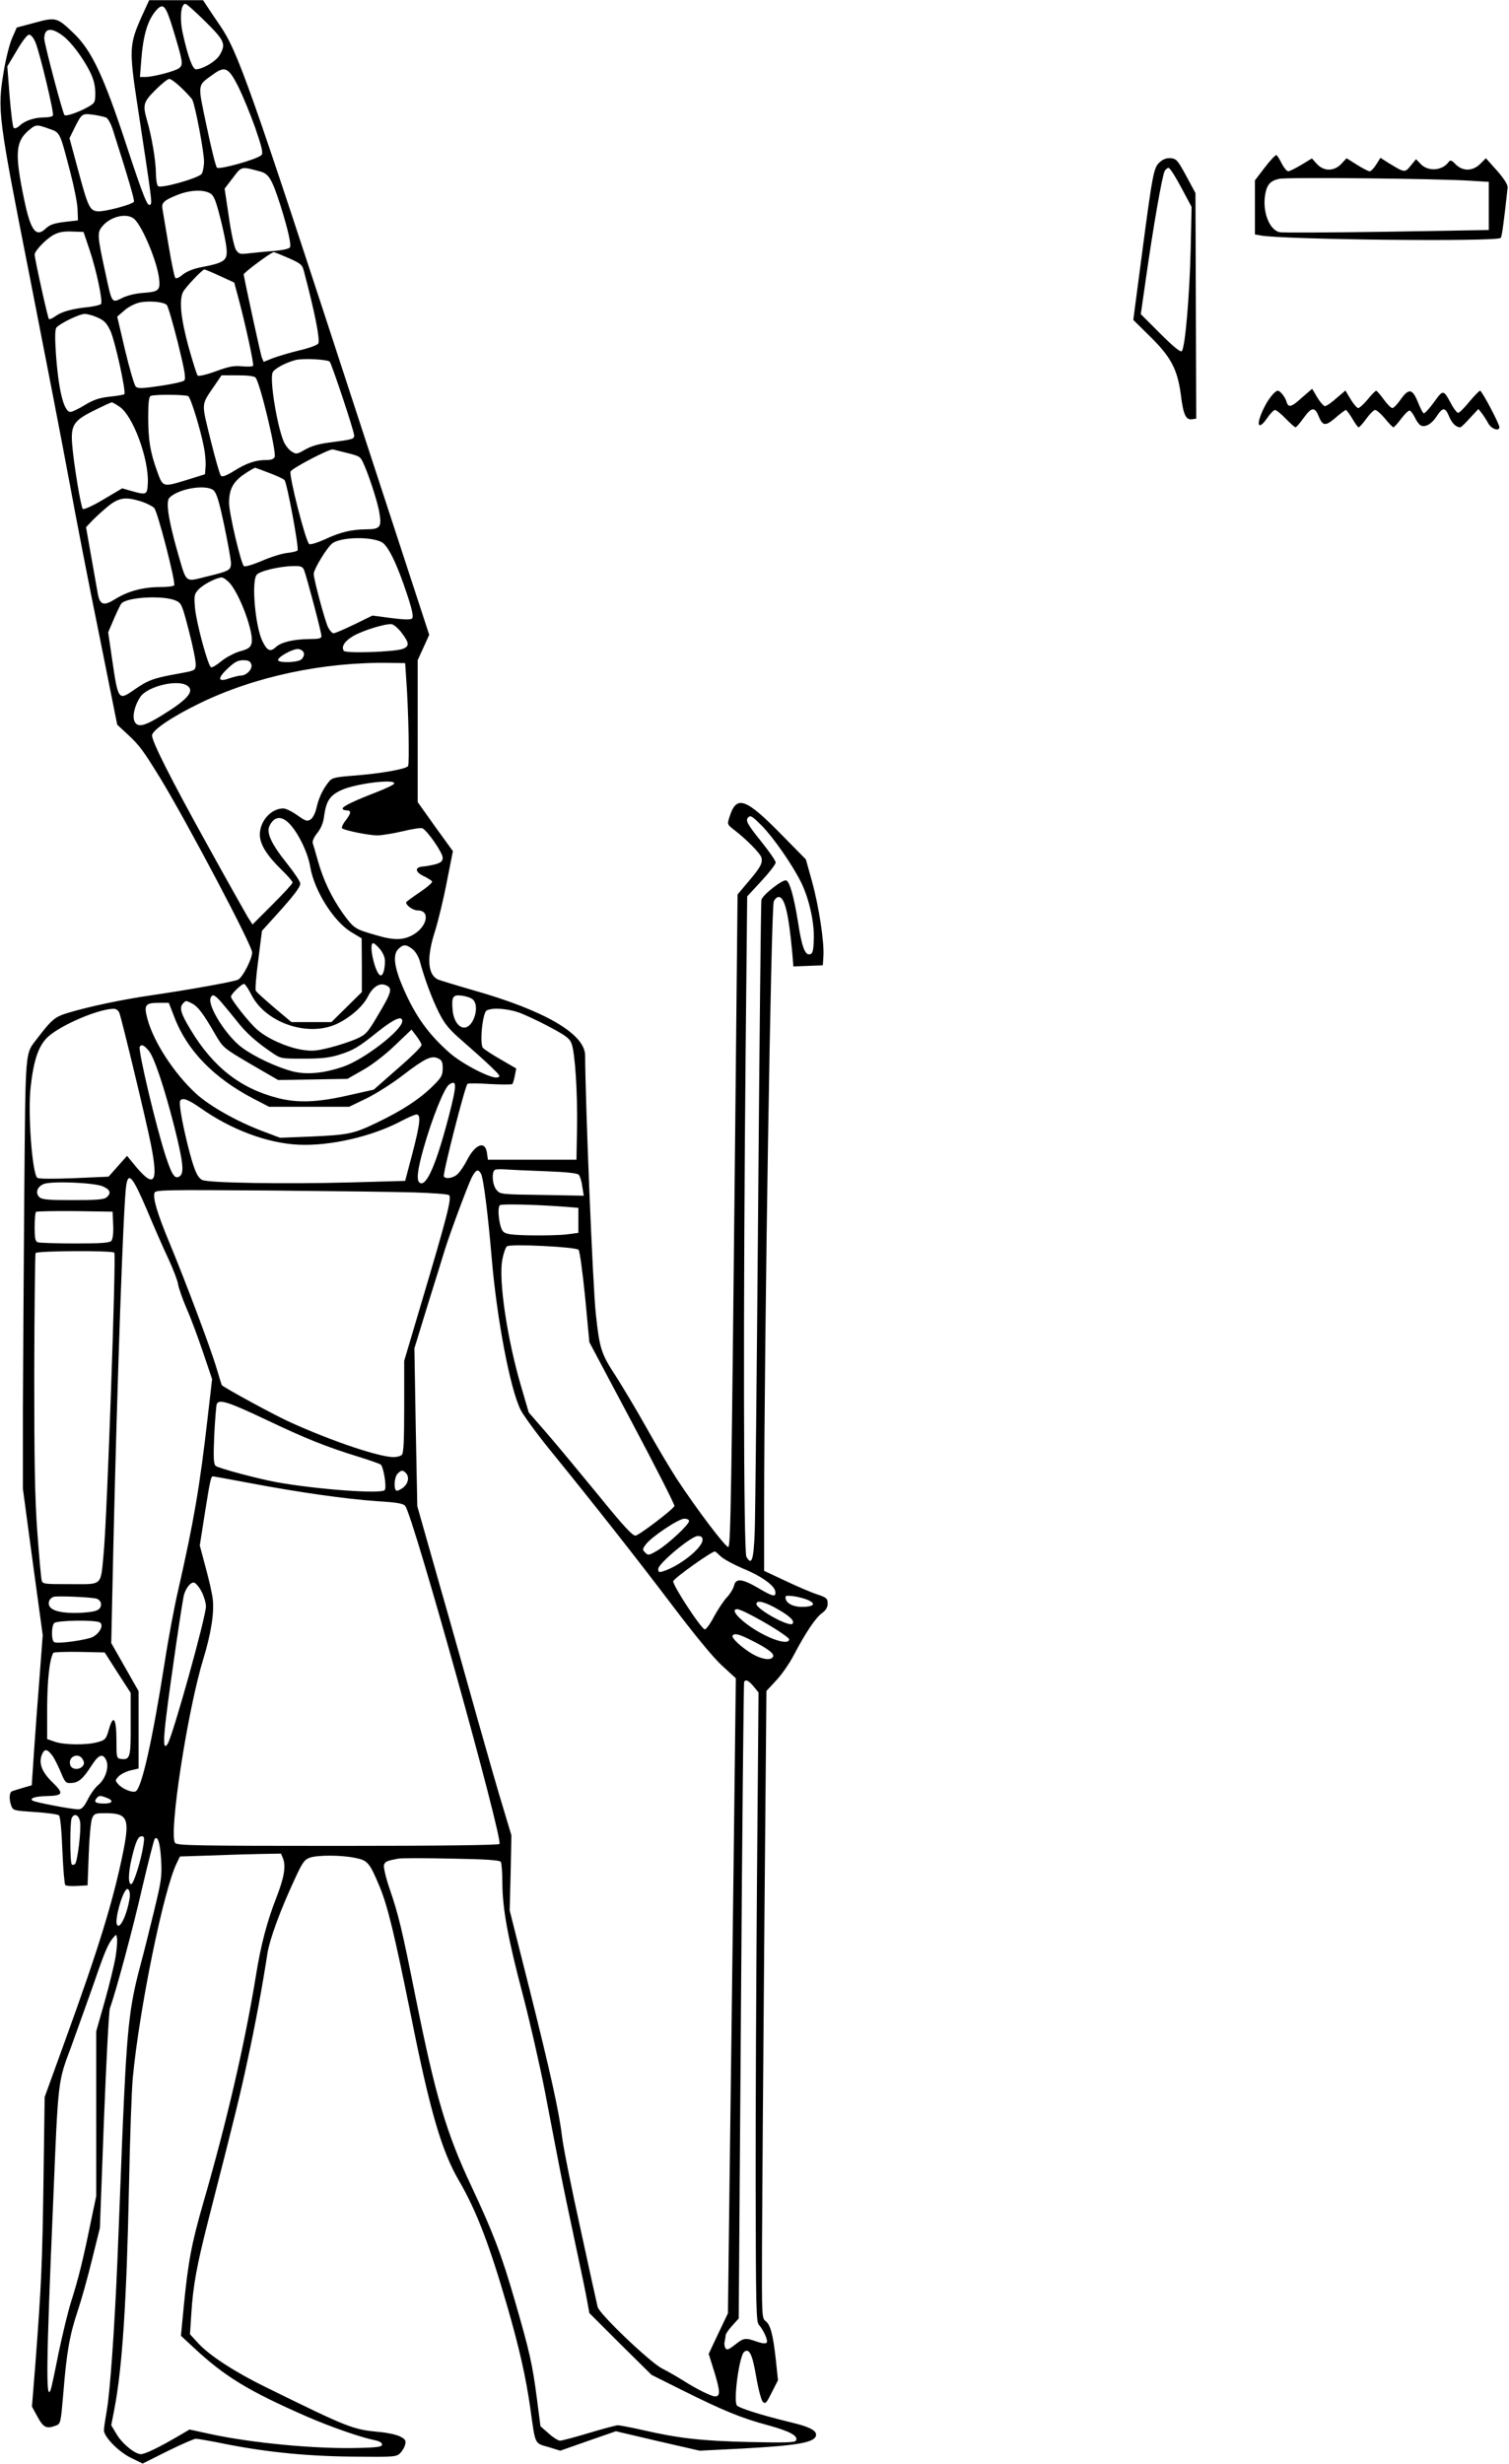 <?xml version="1.0" standalone="no"?>
<!DOCTYPE svg PUBLIC "-//W3C//DTD SVG 20010904//EN"
 "http://www.w3.org/TR/2001/REC-SVG-20010904/DTD/svg10.dtd">
<svg version="1.0" xmlns="http://www.w3.org/2000/svg"
 width="784pt" height="1280pt" viewBox="0 0 784 1280"
 preserveAspectRatio="xMidYMid meet">
<g transform="translate(0,1280) scale(0.1,-0.1)"
fill="#000000" stroke="none">
<path d="M736 12714 c-64 -144 -66 -171 -22 -460 76 -500 77 -507 67 -517 -14
-14 -34 35 -124 308 -117 357 -180 491 -272 580 -88 85 -94 87 -204 57 l-94
-25 -24 -55 c-13 -29 -33 -108 -44 -175 -33 -200 -30 -226 135 -1062 80 -407
173 -887 206 -1066 33 -180 102 -537 155 -795 l94 -469 54 -50 c63 -59 80 -82
174 -235 143 -237 473 -862 473 -898 0 -34 -51 -133 -74 -142 -25 -11 -252
-52 -451 -81 -151 -22 -317 -57 -428 -90 -71 -21 -87 -34 -162 -132 -66 -87
-62 -33 -69 -822 -3 -396 -6 -900 -7 -1120 l0 -400 51 -380 52 -380 -17 -225
c-10 -124 -23 -299 -29 -390 l-11 -165 -45 -13 c-25 -8 -51 -15 -57 -18 -15
-4 -17 -43 -4 -77 9 -23 15 -24 122 -31 63 -4 119 -12 125 -17 7 -5 14 -75 18
-182 4 -94 11 -176 15 -180 5 -5 32 -7 62 -5 l54 3 6 160 c3 88 11 172 17 187
11 26 16 28 69 28 116 0 128 -26 93 -201 -51 -252 -126 -497 -303 -984 l-105
-290 -6 -430 c-6 -433 -11 -545 -42 -954 l-18 -224 29 -53 c31 -57 47 -64 97
-45 23 9 24 16 37 167 17 214 33 303 74 426 19 56 53 177 75 268 l41 165 21
559 c12 307 26 570 31 583 28 74 119 410 168 626 32 136 61 250 65 254 16 16
28 -22 33 -108 5 -87 2 -108 -37 -269 -23 -96 -55 -223 -71 -282 -59 -221 -70
-330 -94 -898 -8 -206 -19 -492 -25 -635 -15 -356 -38 -679 -55 -777 -8 -46
-15 -92 -15 -104 0 -34 77 -113 142 -144 l59 -29 130 65 c71 35 137 64 147 64
9 0 85 -13 167 -30 211 -41 426 -62 667 -63 195 -2 208 -1 227 18 11 11 23 31
26 45 5 22 1 28 -29 43 -20 9 -66 19 -103 22 -140 13 -159 20 -590 232 -160
78 -294 165 -352 228 l-44 48 7 106 c9 147 28 251 92 501 130 507 164 645 202
825 39 180 76 380 101 544 12 77 68 229 144 392 38 83 49 98 77 108 42 14 161
14 234 -1 66 -13 75 -23 127 -146 44 -106 78 -249 164 -673 99 -498 160 -705
250 -859 89 -153 157 -329 250 -650 64 -221 98 -375 120 -530 27 -194 21 -182
94 -203 l62 -19 145 51 144 50 217 -51 218 -50 220 11 c295 16 384 32 385 72
0 23 -37 42 -130 64 -149 36 -274 75 -282 89 -18 27 13 256 38 277 27 22 43
-12 63 -130 11 -64 26 -120 34 -129 14 -13 19 -7 47 49 l32 63 -11 105 c-15
135 -28 182 -53 202 -20 15 -20 25 -19 390 1 206 6 939 12 1629 l11 1255 52
56 c28 30 69 89 90 130 61 116 112 192 145 217 22 16 31 31 31 51 0 26 -5 31
-52 47 -29 9 -104 41 -165 70 l-113 53 0 323 c1 896 36 3116 50 3154 5 13 17
24 25 24 32 0 52 -84 71 -288 l6 -73 77 3 76 3 3 47 c5 74 -24 261 -59 388
l-32 115 -116 118 c-198 203 -244 219 -281 103 -12 -38 -12 -39 21 -65 67 -51
140 -125 145 -147 7 -28 -5 -51 -71 -128 l-53 -63 -12 -1194 c-20 -1950 -24
-2192 -36 -2196 -13 -4 -165 197 -268 354 -36 56 -107 175 -157 265 -50 90
-123 211 -161 271 -74 113 -83 140 -102 317 -16 140 -55 1105 -56 1346 0 112
-209 234 -583 340 -87 25 -168 50 -181 55 -55 25 -60 115 -16 251 16 51 44
166 61 254 l32 162 -92 127 -91 128 0 369 0 368 30 66 30 66 -380 1162 c-554
1698 -613 1866 -708 2005 -25 36 -54 80 -66 98 l-21 32 -140 0 -140 0 -39 -85z
m331 -26 c102 -101 108 -118 73 -176 -20 -32 -86 -71 -122 -72 -17 0 -41 64
-67 180 -19 81 -12 160 12 160 7 0 53 -42 104 -92z m-166 -46 c50 -166 51
-177 31 -195 -18 -16 -135 -47 -179 -47 l-26 0 7 88 c10 132 34 210 79 260 36
39 48 25 88 -106z m-573 -29 c41 -31 102 -112 138 -183 20 -40 28 -70 29 -110
0 -53 -1 -55 -40 -77 -44 -25 -112 -49 -120 -41 -9 9 -105 371 -105 397 0 56
36 61 98 14z m-143 -35 c24 -61 97 -367 90 -378 -3 -6 -23 -10 -43 -10 -52 0
-101 -16 -129 -42 -14 -13 -27 -18 -32 -12 -5 5 -14 79 -21 164 l-12 155 49
82 c29 50 55 83 64 83 10 0 23 -16 34 -42z m1053 -228 c23 -47 63 -143 88
-214 36 -105 42 -132 32 -142 -23 -22 -219 -77 -231 -65 -6 6 -30 102 -53 213
-48 228 -50 211 31 270 64 47 82 38 133 -62z m-296 -6 c26 -25 52 -53 57 -62
15 -28 61 -270 61 -321 0 -26 -6 -55 -12 -64 -17 -23 -213 -78 -227 -64 -6 6
-11 37 -11 68 0 61 -22 192 -46 273 -23 81 -20 95 43 158 32 32 64 58 73 58 8
0 36 -21 62 -46z m-390 -155 c9 -5 23 -30 32 -56 81 -253 116 -374 112 -381
-9 -15 -154 -53 -188 -50 -42 4 -50 20 -104 221 l-43 159 25 51 c39 78 40 78
98 71 28 -4 58 -11 68 -15z m-297 -58 c58 -20 55 -14 111 -229 19 -73 36 -158
37 -189 l2 -58 -70 -8 c-54 -7 -76 -14 -97 -34 -51 -49 -79 -12 -113 153 -48
231 -45 296 21 354 40 34 42 35 109 11z m1097 -222 c45 -12 61 -39 106 -179
38 -122 55 -197 49 -214 -3 -8 -32 -15 -84 -20 -43 -3 -101 -9 -129 -12 -47
-6 -53 -4 -68 18 -9 14 -25 87 -37 171 l-22 147 43 56 c46 61 42 60 142 33z
m-263 -112 c19 -9 29 -30 47 -97 13 -47 29 -117 36 -157 16 -98 9 -105 -135
-133 -34 -7 -70 -22 -88 -37 -17 -15 -34 -22 -38 -17 -5 5 -21 83 -36 174 -15
91 -29 174 -31 185 -6 30 7 44 72 70 64 27 135 32 173 12z m-389 -137 c43 -43
116 -220 126 -304 8 -65 0 -72 -86 -78 -38 -3 -83 -14 -107 -27 -53 -26 -51
-29 -86 134 -41 187 -42 206 -18 236 43 56 134 76 171 39z m-234 -160 c34
-101 69 -264 59 -279 -3 -5 -31 -12 -63 -16 -88 -9 -141 -24 -173 -47 -16 -12
-32 -19 -35 -15 -6 6 -73 309 -74 334 0 20 60 82 99 103 26 14 52 19 96 17
l59 -2 32 -95z m1034 -41 c63 -28 71 -35 79 -68 56 -211 84 -352 75 -375 -3
-8 -46 -24 -97 -36 -51 -12 -113 -31 -140 -41 l-47 -19 -10 23 c-6 16 -84 374
-94 431 -1 9 142 115 156 116 4 0 39 -14 78 -31z m-357 -93 l74 -34 21 -78
c37 -137 82 -346 77 -354 -3 -5 -29 -6 -58 -3 -42 4 -68 -1 -136 -26 -49 -18
-89 -27 -94 -22 -5 5 -26 73 -48 151 -40 148 -49 241 -28 283 13 25 100 117
111 117 4 0 40 -15 81 -34z m-277 -150 c7 -6 32 -94 58 -196 36 -146 43 -187
33 -197 -6 -6 -63 -19 -126 -28 -94 -14 -116 -14 -126 -3 -7 7 -32 92 -55 188
l-41 175 37 32 c20 18 55 36 78 41 48 11 126 4 142 -12z m-358 -66 c35 -16 47
-29 67 -72 24 -55 81 -315 71 -326 -4 -3 -38 -9 -77 -13 -54 -6 -83 -16 -128
-43 -32 -20 -66 -36 -75 -36 -35 0 -63 117 -76 310 -5 76 -4 119 3 128 17 21
119 71 147 71 14 0 44 -8 68 -19z m1205 -229 c10 -10 127 -361 127 -383 0 -19
-5 -21 -128 -37 -56 -7 -96 -19 -127 -37 -44 -25 -46 -25 -71 -9 -14 9 -32 32
-40 51 -35 83 -73 319 -58 358 8 20 67 52 121 66 40 9 163 3 176 -9z m-385
-83 c24 -30 109 -385 99 -412 -4 -11 -19 -16 -44 -16 -55 0 -100 -15 -166 -56
-40 -25 -62 -33 -69 -26 -6 6 -30 90 -54 187 -48 196 -50 178 18 278 l39 57
83 0 c55 0 87 -4 94 -12z m-350 -96 c13 -9 63 -169 82 -268 6 -32 10 -77 8
-99 l-3 -39 -90 -28 c-131 -40 -128 -41 -159 45 -36 99 -46 162 -46 283 0 72
4 104 13 107 20 9 181 7 195 -1z m-357 -55 c70 -46 153 -273 147 -397 -3 -62
-6 -63 -88 -40 l-45 13 -98 -58 c-55 -33 -102 -54 -107 -49 -10 11 -47 234
-55 334 -8 102 7 125 117 179 46 23 86 41 89 41 3 0 21 -10 40 -23z m1169
-237 c77 -19 80 -21 94 -48 26 -52 78 -207 87 -266 13 -75 4 -86 -70 -86 -74
-1 -132 -14 -213 -52 -37 -17 -73 -28 -81 -25 -17 6 -108 360 -97 378 12 19
203 119 220 114 8 -2 35 -9 60 -15z m-394 -106 c38 -14 75 -31 82 -38 13 -13
76 -352 68 -365 -3 -5 -28 -11 -56 -14 -27 -3 -87 -22 -132 -42 -48 -20 -86
-31 -91 -26 -16 16 -77 275 -77 329 0 58 15 95 52 128 17 16 69 49 84 54 1 0
33 -12 70 -26z m-287 -91 c16 -14 29 -55 56 -183 19 -91 35 -179 35 -196 0
-36 -9 -41 -125 -69 -117 -29 -104 -39 -152 125 -48 169 -63 265 -42 285 48
47 189 70 228 38z m-373 -59 c27 -9 56 -24 65 -33 18 -18 113 -387 104 -402
-4 -5 -36 -9 -73 -9 -88 0 -166 -21 -231 -61 -62 -39 -82 -33 -93 27 -4 21
-19 108 -34 192 l-27 153 34 36 c19 19 56 53 82 74 56 45 92 49 173 23z m1246
-210 c34 -17 81 -114 133 -272 27 -81 34 -117 26 -125 -7 -7 -38 -7 -108 2
l-98 13 -94 -46 c-52 -25 -100 -46 -108 -46 -7 0 -19 13 -28 30 -16 31 -75
250 -75 278 0 26 72 143 99 161 48 31 195 34 253 5z m-402 -146 c13 -33 90
-323 90 -342 0 -13 -12 -16 -62 -16 -82 -1 -148 -16 -175 -42 -29 -27 -46 -19
-71 34 -36 78 -56 305 -29 341 14 20 119 45 190 46 40 1 49 -2 57 -21z m-384
-70 c55 -67 124 -258 111 -310 -6 -22 -17 -30 -61 -42 -30 -9 -73 -32 -96 -51
-24 -20 -48 -34 -53 -32 -16 5 -77 231 -84 310 -5 62 -4 70 18 94 25 27 93 62
121 63 9 0 29 -15 44 -32z m-281 -89 c28 -13 32 -23 67 -159 21 -80 36 -158
35 -174 -2 -30 -3 -30 -97 -47 -122 -22 -152 -33 -222 -82 -84 -58 -84 -58
-117 168 l-19 130 30 70 c17 39 34 75 39 80 32 34 223 43 284 14z m1172 -167
c40 -53 41 -69 6 -83 -42 -16 -298 -25 -307 -10 -14 22 5 51 50 77 48 28 166
65 199 61 10 -1 34 -21 52 -45z m-508 -106 c2 -11 -5 -26 -15 -33 -20 -15
-110 -18 -119 -4 -8 14 76 62 105 59 15 -2 26 -10 29 -22z m-273 -58 c7 -24
-25 -58 -56 -58 -10 0 -36 -7 -58 -14 -61 -22 -64 -1 -9 51 36 34 53 43 81 43
27 0 36 -5 42 -22z m805 -83 c11 -145 17 -433 9 -445 -9 -15 -136 -38 -274
-49 -107 -8 -122 -12 -138 -33 -31 -39 -51 -81 -63 -132 -6 -29 -19 -55 -31
-63 -18 -12 -26 -9 -70 22 -27 19 -59 35 -72 35 -63 0 -122 -65 -122 -136 0
-50 36 -108 114 -184 31 -30 56 -59 56 -65 0 -6 -47 -57 -104 -114 l-104 -104
-25 39 c-13 22 -109 192 -212 379 -188 339 -285 532 -285 564 0 27 103 97 245
166 286 140 647 217 990 211 l80 -1 6 -90z m-1137 -28 c39 -28 -1 -73 -137
-156 -88 -54 -121 -61 -137 -31 -14 26 -1 84 28 128 37 57 197 95 246 59z
m1074 -508 c-2 -6 -44 -26 -93 -45 -116 -45 -175 -73 -175 -85 0 -5 9 -9 20
-9 27 0 25 -15 -6 -55 -14 -18 -21 -36 -16 -39 20 -12 139 -36 182 -36 24 0
83 10 131 21 48 12 94 19 103 16 25 -10 106 -127 106 -153 0 -18 -8 -25 -37
-34 -21 -5 -51 -11 -68 -12 -42 -4 -38 -29 7 -50 20 -10 39 -22 43 -27 3 -6
-26 -31 -65 -57 -38 -26 -70 -49 -70 -52 0 -17 37 -42 61 -42 66 0 49 -85 -26
-127 -50 -28 -98 -29 -189 -2 -113 32 -118 36 -174 113 -60 85 -103 175 -131
276 -11 40 -23 80 -26 89 -3 11 6 32 24 54 19 24 31 53 35 88 11 78 30 107 89
134 76 35 284 60 275 34z m1912 -221 c60 -62 154 -197 199 -286 44 -86 73
-215 69 -305 -2 -59 -6 -72 -21 -75 -25 -5 -42 42 -61 168 -21 131 -43 209
-61 216 -18 7 -123 -75 -129 -101 -3 -11 -10 -724 -17 -1585 -7 -861 -15
-1628 -18 -1704 -6 -143 -16 -171 -43 -124 -15 27 -17 1295 -4 2632 l8 799 74
80 c41 44 74 87 74 96 0 9 -34 58 -75 109 -72 89 -83 110 -68 125 12 13 21 7
73 -45z m-2451 7 c46 -52 91 -148 103 -219 21 -124 121 -282 212 -338 l55 -33
1 -140 0 -139 -79 -78 -79 -78 -104 0 -104 0 -89 75 c-49 42 -93 81 -96 88 -4
7 2 79 13 161 l19 150 67 74 c99 109 132 153 132 172 0 10 -31 56 -69 104 -82
102 -109 162 -90 197 26 51 65 52 108 4z m465 -646 c16 -19 26 -43 26 -62 0
-46 -11 -78 -24 -74 -27 9 -63 167 -37 167 5 0 21 -14 35 -31z m169 0 c15 -11
31 -38 38 -62 24 -90 63 -195 99 -267 32 -63 53 -88 127 -152 48 -42 113 -100
143 -129 50 -48 53 -53 32 -57 -34 -5 -180 70 -246 128 -111 98 -178 191 -242
339 -46 106 -54 171 -25 200 26 26 41 26 74 0z m-836 -239 c76 -146 295 -219
444 -149 69 33 134 90 160 141 27 53 62 74 95 59 35 -15 29 -36 -44 -158 -53
-90 -61 -98 -112 -121 -30 -13 -93 -34 -138 -45 -73 -18 -92 -19 -148 -10 -78
14 -176 58 -228 104 -41 35 -136 156 -136 171 0 14 59 70 69 66 6 -2 23 -28
38 -58z m-156 -38 c19 -22 54 -65 79 -96 46 -60 102 -110 182 -164 46 -32 48
-32 166 -32 92 0 135 5 183 20 76 24 99 37 207 124 82 64 122 81 122 51 0 -46
-196 -198 -305 -236 -101 -35 -191 -44 -265 -25 -81 21 -197 75 -262 123 -81
59 -180 216 -164 258 9 23 21 18 57 -23z m1307 14 c34 -33 5 -135 -40 -144
-31 -6 -60 32 -66 86 -7 75 0 86 50 79 22 -3 48 -12 56 -21z m-1459 -20 c30
-16 58 -53 120 -161 40 -68 42 -70 183 -153 l143 -83 180 3 180 3 79 45 c47
26 116 79 167 128 l87 83 26 -34 c14 -19 26 -39 26 -45 0 -12 -53 -63 -172
-166 l-76 -67 -134 -30 c-157 -36 -261 -40 -363 -14 -196 50 -338 161 -455
356 -51 84 -60 115 -38 137 15 15 13 15 47 -2z m-94 -68 c66 -175 205 -318
412 -426 l81 -42 208 0 208 0 91 44 c49 24 134 78 187 119 116 89 149 104 183
89 21 -10 25 -19 25 -52 0 -36 -6 -48 -52 -93 -68 -67 -156 -125 -287 -188
-124 -60 -150 -65 -351 -74 l-155 -6 -95 36 c-129 49 -268 127 -340 192 -114
104 -223 270 -255 393 -18 69 -10 80 60 80 l52 0 28 -72z m-285 20 c11 -26
140 -561 164 -683 41 -207 17 -234 -91 -100 l-33 40 -48 -54 -48 -54 -180 -8
c-108 -4 -183 -4 -190 2 -27 22 -50 337 -35 470 16 144 42 219 92 264 67 60
257 142 337 144 14 1 26 -7 32 -21z m2075 2 c31 -11 104 -45 160 -75 86 -46
105 -60 115 -88 18 -50 31 -256 28 -437 l-3 -165 -230 0 -230 0 -5 35 c-9 66
-61 47 -105 -40 -13 -25 -33 -55 -45 -67 -21 -23 -64 -31 -74 -15 -7 12 111
474 123 481 5 4 58 3 118 -1 59 -3 111 -3 115 0 3 4 9 24 13 44 l7 37 -81 47
c-44 25 -86 53 -92 60 -18 22 -2 181 19 194 28 16 105 11 167 -10z m-1922
-199 c28 -33 82 -195 133 -396 45 -179 51 -236 30 -254 -26 -21 -42 1 -75 102
-49 148 -145 553 -135 569 9 14 22 9 47 -21z m1558 -343 c-65 -249 -116 -365
-150 -343 -19 11 -12 68 20 181 45 158 107 311 132 329 42 29 41 0 -2 -167z
m-1290 46 c158 -112 346 -183 509 -191 163 -8 382 42 533 122 36 19 73 35 81
35 24 0 19 -47 -22 -205 l-37 -140 -285 -8 c-336 -9 -741 -3 -770 13 -26 14
-43 55 -75 182 -30 122 -46 217 -39 229 11 19 42 7 105 -37z m1799 -329 c102
-4 159 -10 167 -18 6 -7 15 -34 18 -60 l8 -49 -218 4 c-214 3 -217 3 -236 27
-22 26 -26 97 -6 104 6 3 35 3 62 1 28 -2 120 -6 205 -9z m-341 -13 c13 -24
36 -207 56 -442 27 -315 95 -674 150 -785 14 -27 81 -120 150 -205 235 -289
459 -574 643 -817 115 -152 209 -266 254 -307 l71 -65 -12 -998 c-7 -549 -16
-1291 -21 -1649 l-8 -652 -50 -105 -50 -106 30 -96 c30 -99 31 -125 3 -125
-19 0 -98 39 -168 84 -29 18 -77 46 -107 61 -62 31 -328 285 -335 320 -3 11
-43 193 -89 405 -47 212 -90 428 -96 480 -15 127 -59 329 -175 790 l-97 385 5
195 4 195 -42 140 c-24 77 -82 280 -130 450 -48 171 -138 492 -202 715 l-115
405 -8 410 -7 410 69 225 c39 124 79 254 90 290 29 92 117 328 139 373 22 41
33 46 48 19z m-1736 -187 c37 -88 87 -203 112 -255 24 -52 47 -111 50 -131 3
-20 23 -77 44 -126 22 -49 60 -152 86 -229 l47 -139 -22 -190 c-42 -371 -74
-553 -154 -905 -20 -85 -52 -256 -71 -380 -64 -407 -120 -655 -151 -667 -19
-7 -68 13 -90 38 -16 18 -16 20 1 39 10 11 38 26 62 32 l43 10 0 201 0 201
-71 125 -71 125 11 505 c20 857 52 1782 67 1874 11 71 34 43 107 -128z m-230
122 c40 -17 47 -36 20 -58 -12 -11 -55 -14 -174 -14 -133 0 -161 3 -175 16
-22 22 -10 55 24 68 41 16 259 7 305 -12z m1621 -32 c94 -3 174 -9 179 -14 15
-15 -9 -108 -149 -578 l-84 -283 0 -238 c0 -172 -3 -241 -12 -250 -7 -7 -26
-12 -43 -12 -74 0 -316 81 -535 180 -81 36 -341 178 -358 194 -1 2 -13 41 -27
88 -29 99 -157 440 -244 650 -64 153 -88 235 -78 262 6 14 62 15 594 11 323
-3 664 -7 757 -10z m761 -73 l90 -7 0 -65 0 -65 -60 -8 c-33 -4 -117 -6 -187
-5 -104 2 -130 6 -144 20 -20 20 -33 127 -16 137 11 7 178 3 317 -7z m-2327
-95 c2 -42 -2 -74 -9 -83 -9 -11 -48 -14 -189 -14 -98 0 -185 3 -194 6 -13 5
-16 22 -16 78 0 40 3 76 7 80 4 3 95 5 202 4 l196 -3 3 -68z m2418 -130 c6 -7
21 -117 34 -246 l22 -234 223 -420 c123 -231 221 -425 219 -431 -7 -18 -182
-151 -202 -154 -15 -2 -64 51 -193 210 -96 117 -216 262 -268 322 l-94 108
-38 130 c-74 249 -120 560 -99 665 6 32 17 63 24 68 18 14 357 -3 372 -18z
m-2412 -15 c10 -17 -37 -1359 -55 -1557 -17 -179 -2 -165 -174 -165 -142 0
-145 0 -149 23 -3 12 -13 123 -22 247 -13 176 -16 356 -16 833 1 334 4 612 7
617 7 12 401 14 409 2z m793 -870 c195 -93 308 -139 478 -191 55 -17 105 -35
112 -39 15 -9 33 -116 22 -133 -13 -22 -356 3 -564 41 -98 18 -299 72 -314 84
-11 9 -13 38 -8 157 4 81 10 154 13 164 11 28 58 13 261 -83z m721 -274 c20
-20 14 -55 -14 -77 -15 -11 -30 -18 -35 -15 -15 9 -10 72 7 88 19 19 26 20 42
4z m-810 -53 c248 -47 498 -83 661 -94 108 -7 137 -12 147 -26 43 -59 507
-1725 489 -1755 -4 -6 -301 -10 -839 -10 -733 0 -835 2 -846 15 -35 42 64 688
146 955 41 135 58 243 49 314 -3 28 -20 102 -37 164 l-30 113 27 172 c27 170
31 187 42 187 3 0 89 -16 191 -35z m2282 -197 c0 -19 -110 -121 -164 -153 -44
-26 -49 -27 -64 -11 -15 15 -15 18 4 43 29 39 170 133 199 133 14 0 25 -5 25
-12z m70 -98 c0 -42 -121 -138 -207 -164 -19 -6 -23 -4 -23 13 0 28 172 171
205 171 18 0 25 -5 25 -20z m97 -88 c18 -15 68 -42 113 -61 94 -38 164 -88
168 -119 5 -31 -12 -28 -89 18 -82 48 -116 52 -125 13 -4 -16 -20 -43 -37 -61
-17 -18 -47 -63 -67 -100 -19 -37 -41 -67 -48 -67 -18 0 -172 236 -164 251 12
21 199 154 217 154 1 0 15 -12 32 -28z m-2699 -182 c12 -24 22 -58 22 -75 0
-56 -172 -672 -199 -715 -22 -33 -24 8 -7 146 19 159 83 597 92 629 11 37 35
66 52 63 9 -2 27 -23 40 -48z m-545 -36 c24 -9 29 -36 12 -53 -11 -11 -40 -17
-97 -20 -119 -5 -179 18 -162 63 3 8 13 17 22 20 21 6 205 -2 225 -10z m3696
-7 c39 -18 32 -32 -19 -35 -52 -3 -93 15 -98 42 -4 17 1 18 43 13 26 -4 59
-13 74 -20z m-150 -52 c58 -34 81 -58 68 -71 -18 -18 -187 76 -187 103 0 23
46 11 119 -32z m-166 -16 c93 -46 217 -124 217 -136 0 -23 -56 -14 -127 22
-104 52 -191 135 -142 135 5 0 29 -9 52 -21z m-3364 -48 c21 -14 0 -56 -38
-76 -31 -15 -176 -36 -198 -27 -17 5 -17 84 -1 100 14 14 215 17 237 3z m3389
-95 c82 -41 118 -69 108 -84 -12 -20 -57 -13 -105 14 -55 32 -112 84 -105 96
9 15 33 9 102 -26z m-3297 -166 l68 -105 0 -161 c1 -174 -3 -189 -51 -182 -22
3 -23 7 -23 95 0 116 -16 140 -39 59 -15 -52 -19 -56 -59 -67 -56 -16 -172
-15 -222 2 l-40 14 0 165 c1 144 12 248 32 283 3 4 63 6 136 5 l131 -3 67
-105z m3304 -71 l26 -32 -8 -956 c-4 -526 -8 -1261 -7 -1633 1 -596 3 -680 16
-695 27 -31 50 -85 41 -94 -6 -6 -27 -3 -52 6 -60 21 -67 19 -113 -17 -32 -25
-42 -29 -49 -17 -5 8 -7 23 -4 34 2 11 5 26 5 32 0 7 15 30 34 50 l34 38 12
1650 c6 907 14 1653 16 1657 9 15 22 8 49 -23z m-3643 -360 c10 -13 29 -51 43
-84 23 -56 27 -60 55 -58 38 1 62 22 106 91 37 57 58 65 76 27 16 -35 -4 -97
-41 -128 -16 -13 -41 -47 -55 -76 -20 -39 -32 -51 -49 -51 -35 0 -222 36 -237
45 -20 12 14 23 75 24 83 2 88 13 28 71 -57 55 -74 102 -54 147 13 29 27 27
53 -8z m158 -20 c9 -15 8 -24 -1 -35 -18 -21 -57 -18 -64 6 -14 44 44 69 65
29z m124 -199 c38 -14 32 -30 -12 -30 -45 0 -56 8 -41 27 14 16 20 16 53 3z
m-138 -124 c7 -40 -13 -206 -26 -220 -6 -5 -13 -6 -17 -2 -10 10 -10 215 -1
239 12 29 37 20 44 -17z m329 -122 c-11 -75 -49 -197 -62 -202 -18 -5 -17 56
1 133 21 87 33 115 52 115 14 0 15 -7 9 -46z m726 -71 c15 -40 5 -99 -36 -204
-47 -120 -80 -244 -105 -401 -58 -356 -151 -758 -274 -1183 -61 -212 -79 -308
-101 -535 l-15 -155 68 -63 c160 -149 283 -224 587 -357 124 -54 280 -108 350
-122 25 -5 40 -13 40 -23 0 -12 -23 -16 -135 -18 -214 -5 -542 26 -755 72
l-110 24 -65 -38 c-98 -57 -167 -90 -188 -90 -31 0 -99 56 -127 105 l-27 45
16 83 c41 211 64 560 76 1152 5 253 14 510 20 570 33 354 160 977 228 1115
l17 35 150 5 c83 3 201 7 263 8 l112 2 11 -27z m1131 -16 c4 -6 8 -55 8 -108
0 -133 30 -294 106 -581 35 -133 87 -360 115 -503 27 -143 63 -328 79 -411 16
-83 52 -254 79 -380 27 -126 55 -259 61 -295 l12 -66 161 -161 162 -160 162
-81 c211 -105 305 -144 444 -181 113 -31 159 -56 144 -80 -6 -10 -62 -11 -244
-7 -247 6 -363 19 -551 62 -62 14 -120 25 -130 25 -9 0 -77 -18 -150 -40 -73
-22 -141 -40 -150 -40 -10 0 -37 17 -60 38 l-42 37 -18 140 c-24 184 -38 246
-115 512 -69 239 -113 354 -225 593 -131 278 -187 468 -290 980 -72 360 -89
431 -136 568 -20 58 -32 112 -29 123 6 18 15 22 75 33 14 3 137 3 275 0 181
-3 251 -8 257 -17z m-1929 -192 c-15 -89 -53 -165 -66 -132 -10 27 25 156 49
180 13 12 23 -15 17 -48z m-73 -304 c-7 -41 -32 -144 -56 -229 l-44 -155 0
-428 0 -428 -31 -148 c-38 -186 -62 -283 -100 -402 -16 -51 -45 -172 -65 -267
-19 -96 -37 -181 -41 -190 -25 -67 -23 143 13 971 27 655 24 624 95 815 33 91
85 237 116 324 57 167 75 209 102 240 15 18 16 18 19 -5 2 -13 -1 -57 -8 -98z"/>
<path d="M6572 11931 l-52 -68 0 -141 0 -140 28 -5 c105 -22 1229 -34 1249
-13 6 6 17 86 36 262 1 14 -18 45 -55 87 l-58 65 -29 -29 c-39 -39 -91 -40
-128 -3 -22 23 -28 24 -37 12 -33 -45 -104 -50 -143 -12 l-26 27 -28 -34 c-30
-37 -31 -37 -116 15 l-41 26 -22 -35 c-12 -19 -27 -35 -34 -35 -6 0 -36 15
-66 34 l-54 34 -27 -29 c-37 -40 -91 -40 -127 -1 l-26 29 -56 -34 c-30 -18
-61 -33 -67 -33 -7 0 -22 18 -33 39 -11 22 -23 42 -28 45 -4 3 -32 -26 -60
-63z m1068 -70 l95 -6 0 -125 0 -125 -532 -9 c-293 -4 -543 -6 -556 -2 -54 13
-90 111 -73 199 9 49 27 68 72 78 41 9 831 1 994 -10z"/>
<path d="M6026 11958 c-32 -28 -37 -52 -96 -501 l-42 -319 83 -82 c112 -109
146 -173 164 -306 13 -106 26 -133 59 -128 l21 3 -2 586 -2 586 -48 89 c-43
80 -51 89 -79 92 -22 2 -40 -4 -58 -20z m112 -134 l53 -99 -5 -225 c-6 -243
-29 -507 -46 -524 -7 -7 -42 21 -112 91 l-101 101 27 188 c38 267 84 531 97
555 6 11 16 18 22 16 7 -2 36 -48 65 -103z"/>
<path d="M6765 10735 c-56 -51 -71 -55 -81 -22 -7 25 -33 57 -45 57 -16 0 -52
-46 -75 -95 -41 -86 -27 -115 21 -45 15 22 33 40 39 40 7 0 32 -20 56 -45 24
-25 47 -45 51 -45 4 0 23 22 43 50 39 54 57 57 76 10 22 -54 35 -56 88 -11 26
23 51 41 55 41 3 0 18 -20 33 -45 14 -25 29 -45 33 -45 4 0 22 20 40 45 18 25
38 45 46 45 7 0 30 -20 51 -45 20 -25 40 -45 43 -45 4 0 23 20 41 45 19 25 39
44 44 42 6 -2 18 -18 27 -36 8 -18 22 -37 30 -41 22 -12 56 6 81 44 34 52 46
52 67 2 16 -37 36 -56 58 -56 4 0 26 21 50 48 l44 47 17 -21 c9 -12 25 -36 34
-53 16 -30 58 -44 58 -20 0 17 -91 189 -100 189 -5 0 -30 -26 -56 -57 -26 -32
-52 -58 -58 -58 -6 0 -23 21 -37 48 -40 74 -41 74 -89 7 -24 -33 -48 -59 -53
-57 -5 1 -18 27 -30 57 -29 71 -47 74 -89 16 -17 -25 -37 -46 -44 -46 -7 0
-27 20 -45 45 -18 25 -36 45 -39 45 -4 0 -24 -20 -44 -45 -21 -25 -43 -45 -49
-45 -7 0 -25 21 -40 46 l-27 45 -47 -40 c-25 -23 -52 -41 -59 -41 -7 0 -25 20
-40 45 -14 25 -27 45 -27 45 -1 -1 -24 -21 -52 -45z"/>
</g>
</svg>
